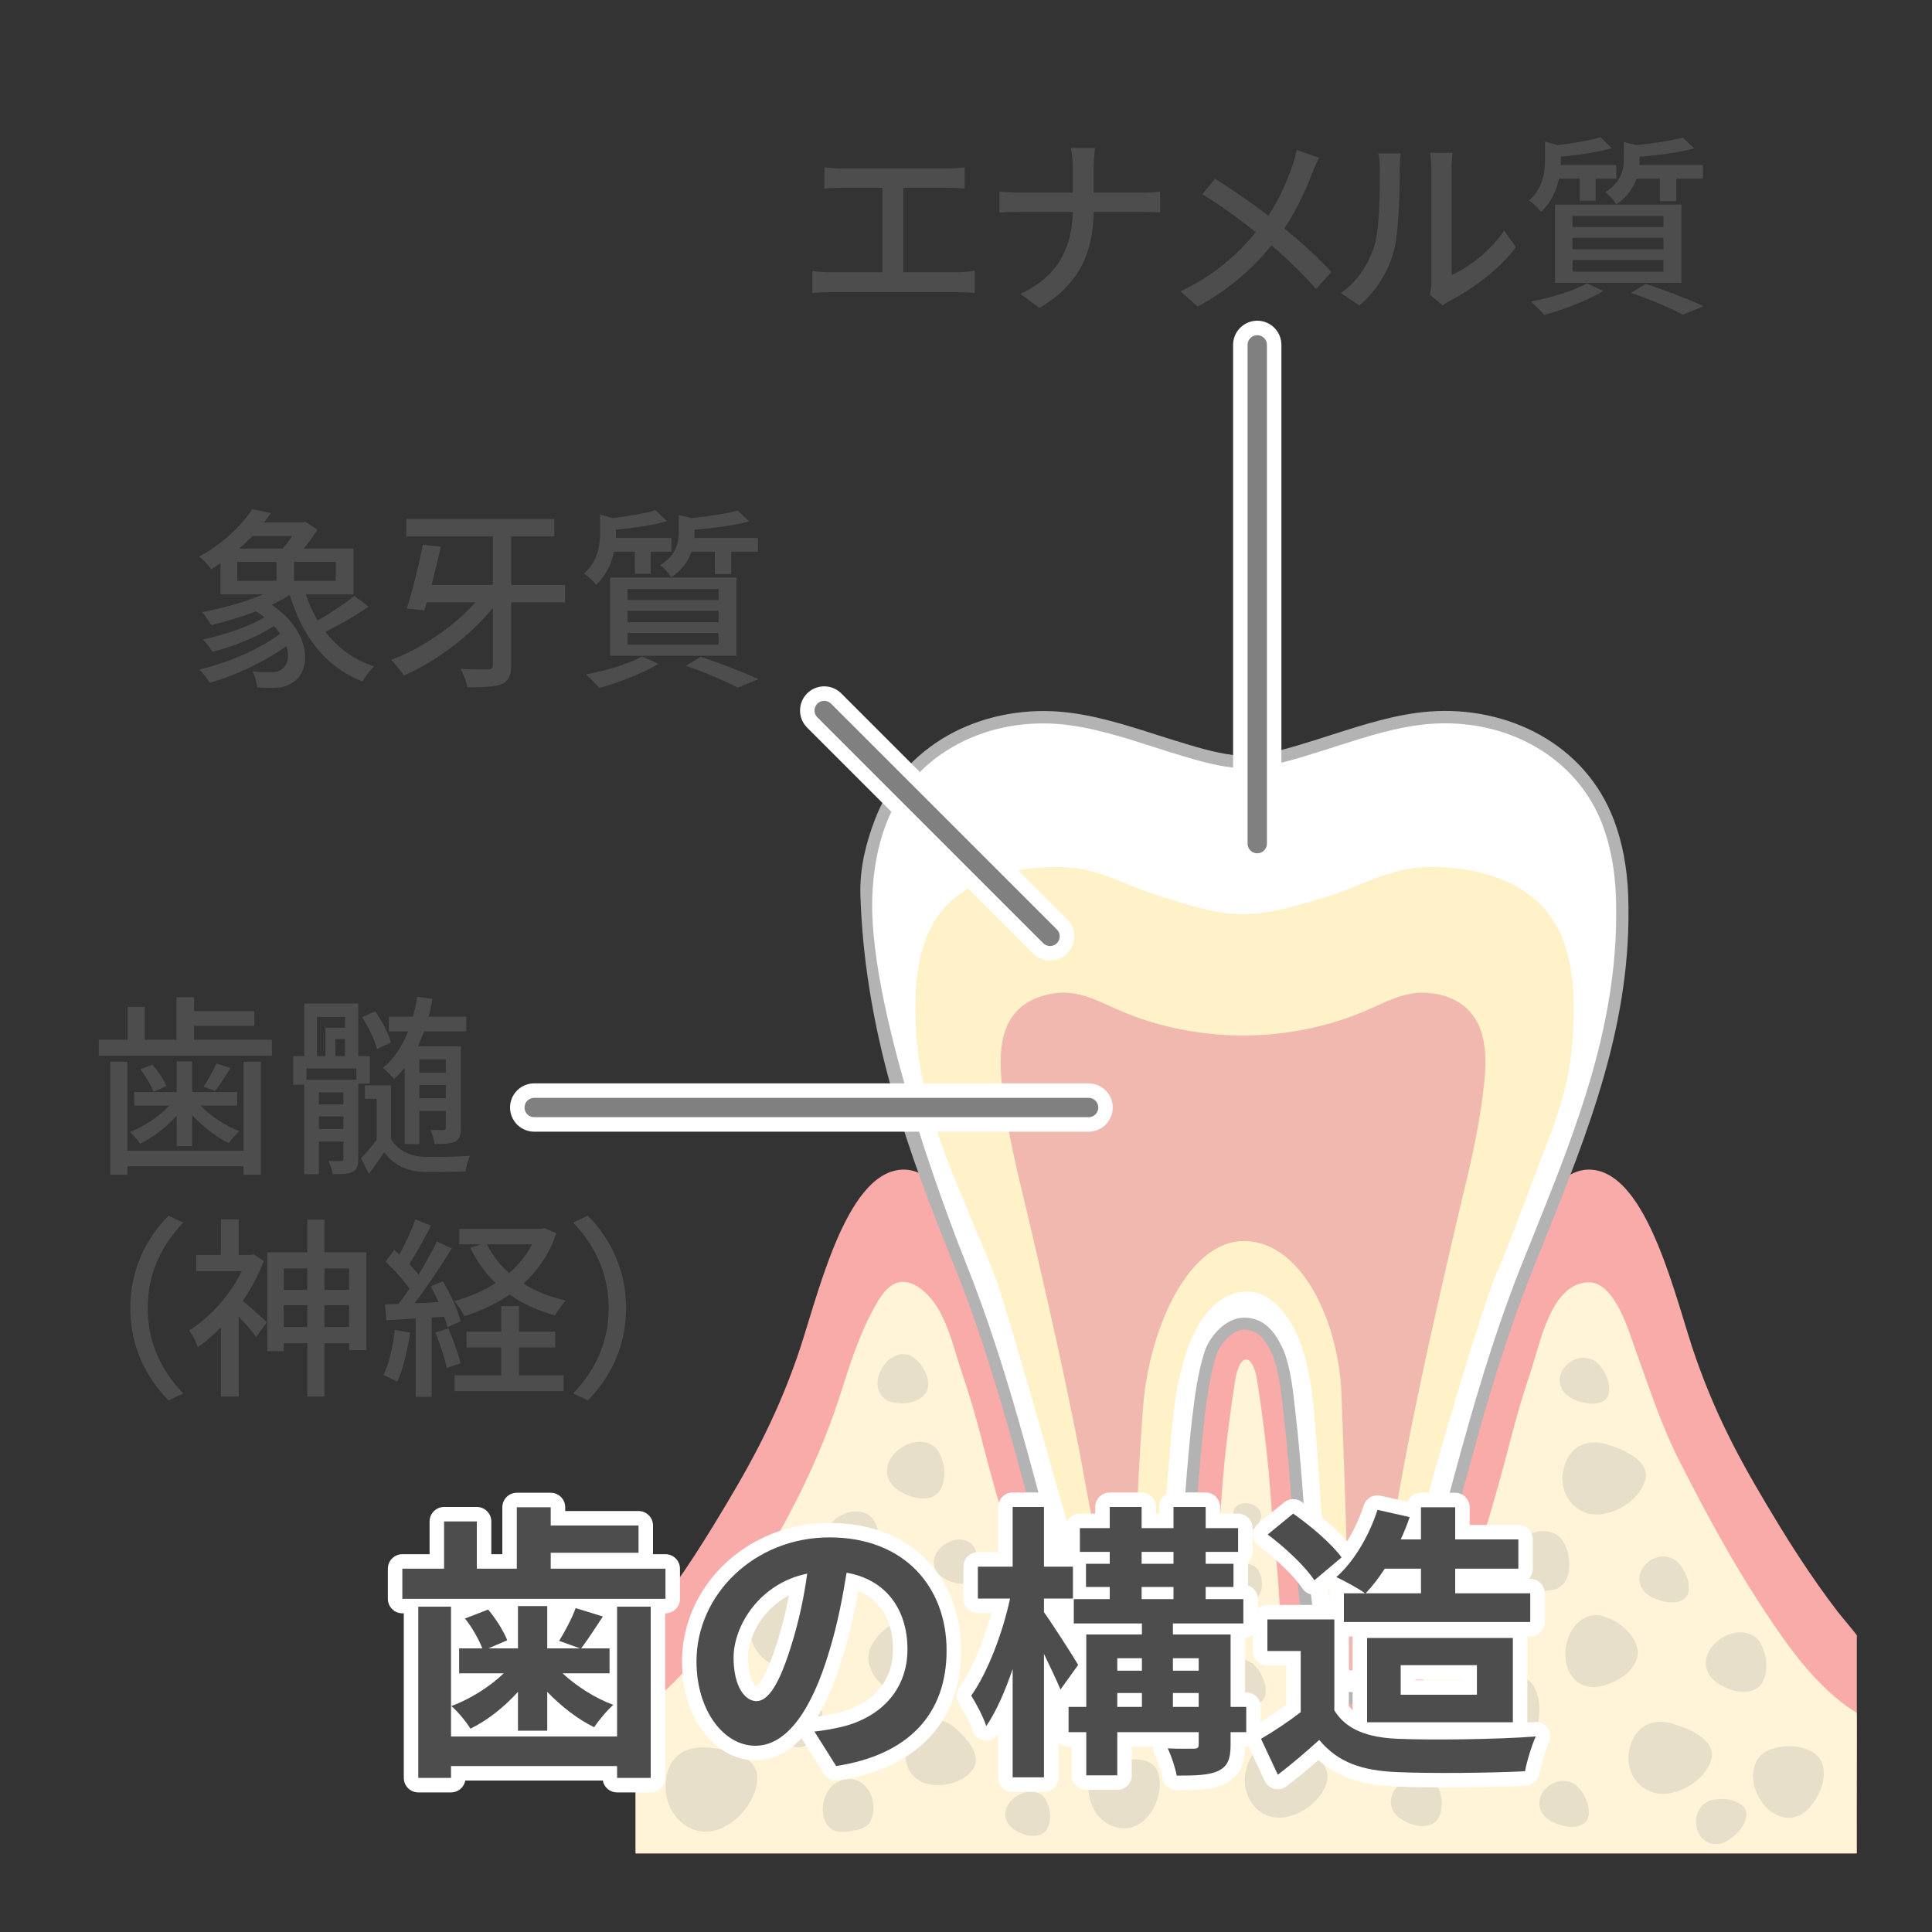 <?xml version="1.0" encoding="UTF-8"?>
<svg id="_レイヤー_1" data-name="レイヤー_1" xmlns="http://www.w3.org/2000/svg" width="200" height="200" viewBox="0 0 200 200">
  <rect x="0" y="0" width="200" height="200" fill="#333333" stroke="none"/>
  <defs>
    <style>
      .cls-1 {
        fill: #fff1c8;
      }

      .cls-2 {
        fill: #f1b8af;
      }

      .cls-3 {
        fill: #4d4d4d;
      }

      .cls-4 {
        fill: #fff;
      }

      .cls-5 {
        fill: #e7dfc9;
      }

      .cls-6 {
        stroke-width: 5px;
      }

      .cls-6, .cls-7 {
        stroke: #fff;
      }

      .cls-6, .cls-7, .cls-8 {
        fill: none;
        stroke-linecap: round;
        stroke-linejoin: round;
      }

      .cls-9 {
        fill: #fff4d8;
      }

      .cls-7 {
        stroke-width: 3px;
      }

      .cls-10 {
        fill: #f8aba9;
      }

      .cls-11 {
        fill: #b3b3b3;
      }

      .cls-8 {
        stroke: gray;
        stroke-width: 2px;
      }
    </style>
  </defs>
  <g>
    <path class="cls-3" d="M28.15,107.63v1.66H10.23v-1.66h2.98v-3.4h1.78v3.4h3.28v-4.4h1.82v1.44h6.24v1.52h-6.24v1.44h8.06ZM25.21,109.91h1.8v11.7h-1.8v-.88h-12.02v.88h-1.78v-11.7h1.78v9.22h12.02v-9.22ZM18.29,115.49c-1.06,1.2-2.48,2.3-3.78,2.9-.26-.36-.74-.94-1.06-1.2,1.44-.56,3-1.6,4.08-2.74h-3.64v-1.4h4.4v-3.18h1.6v3.18h4.66v1.4h-3.8c1.06,1.1,2.62,2.12,4.02,2.64-.34.3-.82.86-1.08,1.24-1.3-.62-2.72-1.72-3.8-2.9v3.22h-1.6v-3.16ZM15.77,110.21c.6.66,1.2,1.58,1.46,2.22l-1.34.6c-.22-.64-.82-1.62-1.36-2.34l1.24-.48ZM23.85,110.55c-.52.9-1.12,1.78-1.58,2.38l-1.2-.44c.46-.66,1.02-1.7,1.32-2.4l1.46.46Z"/>
    <path class="cls-3" d="M37.09,112.17v7.78c0,.7-.12,1.12-.58,1.36-.46.22-1.1.24-2.06.24-.06-.4-.26-1-.46-1.36.6.02,1.14.02,1.3,0,.2,0,.26-.06.26-.26v-1.76h-2.54v3.38h-1.52v-9.26h-1.14v-2.96h1.14v-5.44h5.6v5.44h1.2v2.84h-1.2ZM36.89,110.61h-5.16v1.16h5.16v-1.16ZM32.81,109.33h.88v-2.94h2.02v-1.12h-2.9v4.06ZM35.55,114.33v-1.24h-2.54v1.24h2.54ZM35.55,116.87v-1.3h-2.54v1.3h2.54ZM35.71,109.33v-1.78h-1v1.78h1ZM40.47,117.87c.62,1.14,1.84,1.8,3.32,1.88,1.18.04,3.5,0,4.86-.1-.2.4-.4,1.14-.46,1.62-1.24.04-3.3.08-4.5.04-1.72-.1-3.02-.8-3.92-2.04-.48.72-.96,1.42-1.58,2.24l-.82-1.62c.48-.5,1.1-1.2,1.62-1.88v-4.26h-1.22v-1.4h2.7v5.52ZM39.03,108.59c-.22-.9-.88-2.26-1.54-3.28l1.34-.62c.72,1,1.42,2.32,1.64,3.22l-1.44.68ZM41.89,110.53c-.34.42-.7.82-1.1,1.18-.22-.28-.82-.9-1.16-1.16,1.16-.94,2-2.24,2.62-3.78h-2v-1.52h2.5c.18-.66.32-1.34.44-2.06l1.58.22c-.12.64-.24,1.24-.4,1.84h3.9v1.52h-4.36c-.2.54-.42,1.06-.64,1.54h4.44v8.44c0,.74-.12,1.16-.58,1.42-.48.24-1.16.26-2.14.26-.04-.42-.24-1.04-.44-1.46.62.02,1.16.02,1.34.02.2-.02.26-.08.26-.26v-1.72h-2.74v3.42h-1.52v-7.9ZM43.41,109.67v1.38h2.74v-1.38h-2.74ZM46.15,113.69v-1.36h-2.74v1.36h2.74Z"/>
    <path class="cls-3" d="M17.45,125.85l1.52.72c-2.18,2.28-3.68,5.16-3.68,8.84s1.5,6.56,3.68,8.84l-1.52.72c-2.28-2.3-3.96-5.5-3.96-9.56s1.68-7.26,3.96-9.56Z"/>
    <path class="cls-3" d="M27.31,130.53c-.54,1.44-1.3,2.86-2.18,4.14.7.56,2.12,1.84,2.5,2.2l-1.1,1.52c-.4-.52-1.16-1.4-1.82-2.1v8.28h-1.84v-7.16c-.78.8-1.58,1.48-2.38,2.04-.16-.48-.64-1.38-.9-1.72,2.1-1.32,4.22-3.64,5.44-6.14h-4.72v-1.68h2.56v-3.68h1.84v3.68h1.24l.32-.06,1.04.68ZM37.93,129.63v10.14h-1.78v-.72h-2.56v5.52h-1.78v-5.52h-2.44v.82h-1.7v-10.24h4.14v-3.38h1.78v3.38h4.34ZM29.37,131.31v2.22h2.44v-2.22h-2.44ZM31.81,137.37v-2.26h-2.44v2.26h2.44ZM33.59,131.31v2.22h2.56v-2.22h-2.56ZM36.15,137.37v-2.26h-2.56v2.26h2.56Z"/>
    <path class="cls-3" d="M42.45,137.95c-.26,1.88-.72,3.82-1.34,5.1-.3-.22-1.04-.56-1.42-.7.6-1.2.98-2.96,1.18-4.68l1.58.28ZM44.69,136.39v8.22h-1.66v-8.12c-1.1.06-2.12.12-3.02.18l-.16-1.64,1.4-.04c.36-.48.76-1.02,1.14-1.58-.62-.9-1.6-1.98-2.48-2.8l.9-1.22c.18.14.36.3.54.46.62-1.1,1.28-2.54,1.64-3.62l1.64.64c-.7,1.34-1.54,2.88-2.26,3.98.36.38.7.76.96,1.1.72-1.18,1.4-2.4,1.9-3.42l1.54.7c-1.12,1.82-2.56,4-3.86,5.68.8-.02,1.64-.06,2.5-.12-.26-.56-.54-1.12-.82-1.62l1.26-.52c.8,1.3,1.58,3.02,1.82,4.14l-1.36.6c-.06-.32-.18-.68-.32-1.08l-1.3.08ZM46.41,137.51c.5,1.14,1.04,2.64,1.26,3.62l-1.42.48c-.2-.98-.68-2.5-1.18-3.66l1.34-.44ZM57.59,127.67c-.74,2.16-1.92,3.86-3.4,5.22,1.26.78,2.74,1.38,4.4,1.74-.38.38-.9,1.08-1.12,1.54-1.78-.48-3.36-1.2-4.72-2.16-1.4.96-2.98,1.7-4.68,2.24-.22-.48-.68-1.18-1.04-1.56,1.52-.42,3-1.04,4.28-1.86-1.08-1.04-1.96-2.26-2.62-3.66l1.1-.36h-2.24v-1.6h8.46l.36-.08,1.22.54ZM53.73,142.37h4.62v1.64h-11.3v-1.64h4.84v-2.88h-3.6v-1.64h3.6v-2.64h1.84v2.64h3.74v1.64h-3.74v2.88ZM50.41,128.81c.56,1.12,1.32,2.12,2.3,2.98.96-.86,1.78-1.84,2.38-2.98h-4.68Z"/>
    <path class="cls-3" d="M60.85,144.97l-1.52-.72c2.18-2.28,3.68-5.16,3.68-8.84s-1.5-6.56-3.68-8.84l1.52-.72c2.28,2.3,3.96,5.5,3.96,9.56s-1.68,7.26-3.96,9.56Z"/>
  </g>
  <g>
    <path class="cls-10" d="M192.22,169.31c.06-.03-1.65-2.03-2-2.49-.71-.93-1.41-1.88-2.08-2.84-1.38-1.96-2.68-3.97-3.93-6.02-3.69-6.05-6.33-10.76-8.68-17.44-2.03-5.76-4.87-19.12-10.85-19.44-2.45-.13-4.26,2.31-5.3,3.11-.16.12-60.56.12-60.72,0-1.04-.8-2.84-3.24-5.3-3.11-5.98.32-8.82,13.67-10.85,19.44-2.35,6.68-4.99,11.4-8.68,17.44-1.25,2.04-2.55,4.06-3.93,6.02-.67.96-1.37,1.91-2.08,2.84-.35.46-2.06,2.46-2,2.49,0,0,0,13.82,0,22.55h126.4c0-8.73,0-22.55,0-22.55Z"/>
    <path class="cls-4" d="M167.83,92.89c-.09-2.61-.52-5.22-1.45-7.67-2.87-7.56-10.63-11.41-18.49-10.79-3.99.31-8.05,1.81-11.86,2.99-1.99.62-3.99,1.24-6.06,1.5-.42.05-.84.08-1.25.09-.42,0-.83-.04-1.25-.09-2.07-.27-4.07-.89-6.06-1.5-3.81-1.18-7.87-2.68-11.86-2.99-7.87-.62-15.62,3.24-18.49,10.79-.93,2.45-1.36,5.06-1.45,7.67-.49,13.76,4.76,25.75,9.74,38.2,3.39,8.47,5.83,17.4,8.16,26.21.91,3.46,1.62,7.09,3.08,10.4,1.19,2.69,3.76,8.05,7.13,8.11,2.11.04,3.53-2.76,3.94-4.81.3-1.49.76-5.62.9-7.09.35-3.67.76-11.34,1.41-16.97.24-2.08.59-4.68,1.24-6.68.45-1.39,1.92-3.11,3.47-3.11,1.85,0,2.75,1.32,3.44,2.76.11.24.21.48.3.74.65,2,.82,4.21,1.06,6.29.66,5.64,1.06,13.31,1.41,16.97.14,1.47.6,5.6.9,7.09.41,2.05,1.95,4.94,4.06,4.9,3.37-.06,5.83-5.51,7.02-8.2,1.46-3.32,2.17-6.94,3.08-10.4,2.32-8.81,4.77-17.74,8.16-26.21,4.98-12.44,10.22-24.43,9.74-38.2Z"/>
    <path class="cls-4" d="M98.32,128.35c2.69,6.93,7.78,21.22,9.02,27.88.68,3.64,1.4,7.27,2.99,10.64,1.2,2.54,2.61,6.84,5.11,8.28,3.98,2.3,6.45-.54,6.72-6.27.22-4.6,1.1-10.4,1.34-14.97.22-4.09.54-6.35,1.17-10.4.04-.27.57-2.33.63-2.6,0,0,1.66-3.84,3.54-3.57v-.34s.03,0,.03,0v.34c1.88-.27,3.54,3.57,3.54,3.57.06.27.59,2.32.63,2.6.62,4.05.94,6.31,1.17,10.4.25,4.57,1.13,10.37,1.34,14.97.27,5.74,2.74,8.57,6.72,6.27,2.5-1.44,3.91-5.73,5.11-8.28,1.59-3.37,2.31-7,2.99-10.64,1.25-6.66,6.09-20.41,8.78-27.34l-60.83-.54Z"/>
    <path class="cls-1" d="M161.28,96.18c-2.38-4.88-8.3-6.53-13.52-6.43-3.99.08-6.89,2.03-10.59,3.13-2.67.79-5.49,1.72-8.35,1.76-2.91.04-5.67-.94-8.42-1.76-3.7-1.1-6.6-3.06-10.59-3.13-5.22-.1-11.15,1.54-13.52,6.43-1.53,3.14-1.63,6.76-1.48,10.18.39,8.96,4.93,17.37,8.13,25.62,1.66,4.27,9.07,31.51,9.85,33.54,1.05,2.75,2.4,7.56,4.75,7.38,1.58-.12,1.74-3,2.15-5.05.3-1.49.49-6.78.63-8.25.44-4.59.65-8.78,1.17-13.36.38-3.38,1.45-8.72,4.2-11.13,2.01-1.76,4.86-2.33,7.31.9,2.27,2.99,2.79,7.34,3.1,10.94.35,4.05.53,7.87.9,11.92.03.35.66,7.77.96,9.26.41,2.05.6,4.66,1.64,4.76,2.35.21,4.08-3.74,5.04-6.52.96-2.78,2.21-7.52,2.94-10.54,1.06-4.4,5.82-20.43,7.28-23.86,1.38-3.24,2.61-6.55,3.84-9.84,1.6-4.26,3.5-8.52,3.96-13.1.42-4.19.55-8.98-1.34-12.86Z"/>
    <path class="cls-2" d="M148.59,102.89c-2.93-.57-5.05.86-7.64,1.92-2.81,1.15-5.77,1.88-8.78,2.2-2.28.25-4.68.25-7,0-3.01-.32-5.98-1.05-8.78-2.2-2.58-1.06-4.7-2.49-7.64-1.92-5.09,1-5.45,5.33-5.05,9.19.39,3.75,1.19,7.47,2.07,11.13,0,.02.01.05.02.07,0,0,4.55,18.78,6.63,30.65.16,1.09,3.44,17.47,3.98,18.67.17.37,1.7.47,1.69.13-.06-1.55-.42-14.06-.31-18.02.04-1.57.47-8.74.68-10.4.97-7.87,4.95-15.93,10.4-15.84,5.93.1,9.72,8.36,10.01,15.84.07,1.67.47,12.97.49,14.38.02,2.23.12,13.94.29,14.2.02.03.68.11,1.38-.42.34-.26,3.74-17.47,3.9-18.56,2.08-11.86,6.63-30.65,6.63-30.65,0-.02.01-.05.02-.07.88-3.66,1.68-7.38,2.07-11.13.4-3.86.04-8.2-5.05-9.19Z"/>
    <path class="cls-11" d="M139.88,176.41c-2.59,0-4.21-3.3-4.63-5.4-.3-1.51-.77-5.67-.91-7.15-.13-1.38-.27-3.29-.43-5.51-.27-3.72-.57-7.95-.98-11.46-.04-.3-.07-.61-.1-.92-.2-1.77-.4-3.6-.93-5.25-.07-.22-.16-.44-.26-.66-.69-1.44-1.45-2.41-2.87-2.41-1.15,0-2.46,1.41-2.87,2.67-.62,1.92-.96,4.39-1.22,6.56-.41,3.51-.71,7.73-.98,11.46-.16,2.21-.3,4.12-.43,5.51-.14,1.48-.61,5.64-.91,7.15-.43,2.15-1.98,5.31-4.51,5.31-.02,0-.04,0-.05,0-3.98-.07-6.78-6.41-7.7-8.49-1.15-2.61-1.84-5.4-2.51-8.1-.2-.79-.4-1.6-.61-2.39-2.38-9-4.79-17.78-8.13-26.14-.32-.8-.65-1.61-.97-2.41-4.77-11.85-8.39-23.33-8.81-36.04-.1-2.89.6-5.53,1.49-7.87,1.42-3.75,4.07-6.79,7.65-8.79,3.35-1.87,7.43-2.73,11.47-2.41,3.4.27,6.79,1.35,10.07,2.4.64.2,1.3.42,1.93.61h.02c1.93.6,3.93,1.22,5.94,1.48.38.05.77.08,1.17.09.4,0,.79-.04,1.17-.09,2.01-.26,4.01-.88,5.94-1.48h.02c.64-.2,1.3-.41,1.93-.62,3.28-1.05,6.67-2.14,10.07-2.4,4.05-.32,8.12.54,11.47,2.41,3.58,2,6.23,5.04,7.65,8.79.89,2.34,1.39,4.98,1.49,7.87.46,13.01-4.05,24.2-8.81,36.04-.32.8-.65,1.6-.97,2.41-3.35,8.36-5.76,17.13-8.13,26.14-.21.79-.41,1.6-.61,2.39-.67,2.7-1.36,5.5-2.51,8.1-1.22,2.76-3.75,8.51-7.58,8.58-.02,0-.04,0-.05,0ZM128.75,136.4c2.21,0,3.26,1.58,4,3.12.13.27.24.54.33.81.57,1.77.78,3.67.98,5.5.03.31.07.61.1.91.41,3.54.73,7.96.99,11.51.16,2.2.3,4.11.43,5.48.14,1.46.6,5.56.89,7.03.37,1.85,1.76,4.4,3.41,4.4,0,0,.02,0,.03,0,3.02-.05,5.43-5.5,6.45-7.83,1.11-2.51,1.78-5.25,2.44-7.9.2-.79.4-1.61.61-2.41,2.39-9.04,4.81-17.86,8.18-26.28.32-.81.65-1.61.97-2.41,4.72-11.72,9.17-22.79,8.72-35.53-.1-2.75-.57-5.26-1.41-7.47-2.6-6.85-9.78-11.02-17.86-10.39-3.25.25-6.57,1.32-9.78,2.35-.64.2-1.3.42-1.94.62h-.02c-1.98.62-4.03,1.25-6.15,1.53-.43.05-.87.09-1.32.1h-.01s-.01,0-.01,0c-.45,0-.89-.04-1.32-.1-2.12-.27-4.17-.91-6.15-1.52h-.02c-.64-.2-1.3-.42-1.94-.62-3.21-1.03-6.53-2.09-9.78-2.35-8.08-.63-15.26,3.54-17.86,10.39-.84,2.21-1.31,4.72-1.41,7.47-.45,12.74,9.37,37.14,9.69,37.94,3.37,8.42,5.79,17.24,8.18,26.28.21.8.41,1.62.61,2.41.66,2.65,1.33,5.39,2.44,7.9,2.25,5.1,4.46,7.7,6.57,7.74,0,0,.02,0,.03,0,1.67,0,2.93-2.51,3.29-4.31.29-1.47.75-5.57.89-7.03.13-1.37.27-3.27.43-5.48.27-3.74.57-7.97.99-11.51.26-2.23.61-4.78,1.27-6.8.55-1.7,2.26-3.54,4.06-3.54Z"/>
    <path class="cls-9" d="M192.22,177.32c-4.41-2.7-7.69-7.66-10.43-11.91-2.94-4.56-5.48-9.35-7.94-14.18-1.91-3.75-3.13-7.61-4.56-11.55-.69-1.91-2.15-7.03-4.89-6.94-3.89.14-4.97,6.37-6.02,9.48-.74,2.18-1.38,4.39-1.96,6.62-1.61,6.27-4.03,14.61-6.45,20.44-1.34,3.24-4.17,7.71-7.62,9.05-3.64,1.42-6.87-1.36-8.26-4.49-1.73-3.88-1.53-8.19-1.96-12.33-.23-2.24-.44-4.5-.6-6.75-.24-3.47-.73-7.6-1.37-11.73-.07-.44-.32-1.92-.94-2.24-.16-.08-.3-.07-.44,0-.62.31-.87,1.8-.94,2.24-.64,4.13-1.14,8.27-1.37,11.73-.16,2.25-.37,4.5-.6,6.75-.43,4.14-.23,8.45-1.96,12.33-1.39,3.13-4.62,5.91-8.26,4.49-3.45-1.34-6.27-5.82-7.62-9.05-2.42-5.83-4.84-14.16-6.45-20.44-.57-2.23-1.22-4.44-1.96-6.62-.75-2.21-1.26-4.52-2.4-6.57-.7-1.26-2.08-2.84-3.63-2.95-1.56-.11-2.54,1.65-3.18,2.83-1.56,2.85-2.51,5.98-3.5,9.06-2.58,8.01-6.83,15.71-11.61,22.62-2.59,3.75-5.59,7.73-9.53,10.14-.04.03.04,8.17.02,14.51h126.4c-.02-6.34.05-14.51,0-14.54Z"/>
    <path class="cls-5" d="M169.51,170.71c.27,1.59-1.35,3.25-3.69,3.82-2.33.57-3.97-1.14-3.76-3.74.28-2.64,2.21-3.96,3.75-3.51,1.56.35,3.38,1.77,3.69,3.44Z"/>
    <path class="cls-5" d="M188.09,181.72c1.17,1.11.87,3.41-.66,5.27-1.52,1.86-3.86,1.47-5.25-.74-1.36-2.28-.61-4.5.89-5.06,1.46-.66,3.77-.61,5.02.53Z"/>
    <path class="cls-5" d="M130.3,165.18c-.5.65-1.68.6-2.72-.09-1.03-.69-.97-1.9.07-2.71,1.08-.8,2.25-.52,2.63.22.42.71.53,1.89.02,2.59Z"/>
    <path class="cls-5" d="M129.07,158.61c-.63.07-1.24-.62-1.4-1.57-.16-.95.55-1.56,1.56-1.41,1.03.18,1.5.98,1.28,1.59-.18.62-.78,1.31-1.44,1.39Z"/>
    <path class="cls-5" d="M182.28,174.39c-.82,1.07-2.77.99-4.47-.15-1.7-1.14-1.6-3.13.12-4.47,1.78-1.32,3.71-.86,4.33.36.69,1.18.87,3.12.03,4.26Z"/>
    <path class="cls-5" d="M161.88,163.91c-.82,1.07-2.77.99-4.47-.15-1.7-1.14-1.6-3.13.12-4.47,1.78-1.32,3.71-.86,4.33.36.69,1.18.87,3.12.03,4.26Z"/>
    <path class="cls-5" d="M130.88,175.76c-.42.9-1.96,1.04-3.53.33-1.57-.71-1.91-2.25-.85-3.45,1.12-1.19,2.72-1.03,3.46-.15.79.84,1.33,2.31.92,3.27Z"/>
    <path class="cls-5" d="M174.69,165.1c-.42.9-1.96,1.04-3.53.33-1.57-.71-1.91-2.25-.85-3.45,1.12-1.19,2.72-1.03,3.46-.15.79.84,1.33,2.31.92,3.27Z"/>
    <path class="cls-5" d="M166.45,144.53c-.42.9-1.96,1.04-3.53.33-1.57-.71-1.91-2.25-.85-3.45,1.12-1.19,2.72-1.03,3.46-.15.79.84,1.33,2.31.92,3.27Z"/>
    <path class="cls-5" d="M164.34,188.33c-.42.9-1.96,1.04-3.53.33-1.57-.71-1.91-2.25-.85-3.45,1.12-1.19,2.72-1.03,3.46-.15.79.84,1.33,2.31.92,3.27Z"/>
    <path class="cls-5" d="M180.58,187.16c.57.81-.08,2.22-1.48,3.22-1.4,1-2.9.53-3.41-.99-.47-1.56.47-2.87,1.6-3.07,1.12-.26,2.67,0,3.29.84Z"/>
    <path class="cls-5" d="M148.78,188.4c-.69.9-2.34.84-3.78-.12-1.43-.96-1.35-2.64.1-3.77,1.5-1.12,3.13-.73,3.65.3.58.99.73,2.63.03,3.59Z"/>
    <path class="cls-5" d="M137.42,183.71c.17,1.49-1.66,3.9-4.33,4.39-2.71.5-4.62-2.01-4.16-4.57.45-2.58,2.25-3.59,4.3-3.02,2.08.62,4.04,1.69,4.19,3.2Z"/>
    <path class="cls-5" d="M90.2,185.87c.29.8.26,1.56.12,2.12-.15.57-.41.94-.85,1.17-.43.23-.98.33-1.54.42-.56.07-1.15.13-1.68-.13-.52-.25-.94-.85-1.05-1.7-.11-.83.09-1.91.78-2.69.67-.79,1.66-1.04,2.46-.83.82.2,1.46.86,1.75,1.65Z"/>
    <path class="cls-5" d="M85.04,178.73c-.27.8-.76,1.38-1.22,1.74-.47.35-.9.48-1.39.39-.48-.09-.97-.35-1.47-.63-.49-.29-.98-.61-1.24-1.14-.25-.52-.21-1.25.23-1.98.43-.72,1.26-1.44,2.28-1.62,1.02-.2,1.95.21,2.45.88.52.67.61,1.58.35,2.38Z"/>
    <path class="cls-5" d="M95.11,167.36c1.79.2,3.06,2.46,2.94,5.13-.11,2.67-2.45,3.89-5.17,2.86-2.74-1.12-3.56-3.6-2.6-5.11.86-1.56,2.95-3.07,4.83-2.89Z"/>
    <path class="cls-5" d="M84.42,166.58c.96,1.28.28,3.48-1.53,5.04-1.8,1.56-4.02.79-5.01-1.6-.95-2.46.15-4.5,1.72-4.81,1.54-.4,3.79.03,4.82,1.36Z"/>
    <path class="cls-5" d="M96.06,143.66c-.22,1.11-1.69,1.79-3.36,1.58-1.67-.21-2.31-1.73-1.53-3.38.84-1.66,2.43-2.05,3.33-1.37.93.62,1.77,2,1.56,3.17Z"/>
    <path class="cls-5" d="M100.89,163.39c-.61.79-2.06.74-3.32-.11-1.26-.84-1.19-2.33.09-3.32,1.32-.98,2.76-.64,3.21.27.51.87.65,2.32.02,3.17Z"/>
    <path class="cls-5" d="M97.23,154.4c-.78,1.02-2.63.94-4.25-.14-1.61-1.08-1.52-2.97.11-4.25,1.69-1.26,3.53-.82,4.11.34.65,1.12.83,2.96.03,4.05Z"/>
    <path class="cls-5" d="M108.29,189.49c-.61.79-2.06.74-3.32-.11-1.26-.84-1.19-2.33.09-3.32,1.32-.98,2.76-.64,3.21.27.51.87.65,2.32.02,3.17Z"/>
    <path class="cls-5" d="M90.56,161.43c-.75.98-2.54.91-4.11-.14-1.56-1.04-1.47-2.87.11-4.1,1.64-1.21,3.41-.79,3.97.33.63,1.08.8,2.86.03,3.91Z"/>
    <path class="cls-5" d="M107.23,176.33c-.61.79-2.06.74-3.32-.11-1.26-.84-1.19-2.33.09-3.32,1.32-.98,2.76-.64,3.21.27.51.87.65,2.32.02,3.17Z"/>
    <path class="cls-5" d="M177.21,181.44c.17,1.42-1.67,3.73-4.37,4.2-2.73.48-4.66-1.92-4.2-4.37.46-2.47,2.27-3.43,4.34-2.88,2.1.59,4.07,1.61,4.23,3.06Z"/>
    <path class="cls-5" d="M170.37,152.52c.17,1.42-1.67,3.73-4.37,4.2-2.73.48-4.66-1.92-4.2-4.37.46-2.47,2.27-3.43,4.34-2.88,2.1.59,4.07,1.61,4.23,3.06Z"/>
    <path class="cls-5" d="M78.26,183.26c.58,1.59-.76,4.72-3.55,5.98-2.83,1.28-5.6-.96-5.79-3.88-.2-2.95,1.49-4.54,3.89-4.47,2.45.11,4.87.75,5.45,2.37Z"/>
    <path class="cls-5" d="M100.95,182.69c-.37,1.23-2.62,2.51-4.89,1.99-2.29-.52-2.95-3.14-1.73-5,1.23-1.88,2.98-2.06,4.4-.92,1.43,1.19,2.6,2.69,2.21,3.93Z"/>
    <path class="cls-5" d="M119.54,182.88c.88,1.03.73,3.76-1.02,5.48-1.77,1.74-4.47.83-5.42-1.32-.97-2.16-.13-3.82,1.69-4.43,1.87-.59,3.87-.78,4.75.27Z"/>
    <path class="cls-5" d="M158.23,173.94c1.28.97,1.73,4.25.02,6.81-1.73,2.59-5.18,2.29-6.81.02-1.65-2.29-1.03-4.51,1.03-5.76,2.11-1.25,4.47-2.06,5.76-1.06Z"/>
    <path class="cls-10" d="M68.2,176.64s-.03.04-.05.06c.02-.03.04-.04.05-.06Z"/>
  </g>
  <g>
    <g>
      <path class="cls-7" d="M68.89,162.39v3.12h-27.24v-3.12h4.32v-4.89h3.39v4.89h4.14v-6.36h3.51v1.89h9.09v2.82h-9.09v1.65h11.88ZM63.88,166.32h3.48v17.73h-3.48v-1.23h-17.19v1.23h-3.39v-17.73h3.39v13.44h17.19v-13.44ZM53.62,175.14c-1.44,1.59-3.18,2.97-4.92,3.81-.45-.72-1.32-1.8-1.98-2.34,1.95-.72,3.96-1.98,5.43-3.39h-4.62v-2.58h2.4c-.36-.93-1.08-2.22-1.8-3.09l2.4-.93c.81.96,1.62,2.25,1.98,3.18l-1.95.84h3.06v-4.38h3.03v4.38h3.39l-2.16-.78c.6-.96,1.35-2.37,1.71-3.39l2.82.87c-.81,1.23-1.59,2.43-2.25,3.3h2.94v2.58h-4.86c1.44,1.35,3.39,2.58,5.25,3.27-.63.54-1.53,1.62-1.98,2.31-1.68-.81-3.42-2.16-4.86-3.66v4.02h-3.03v-4.02Z"/>
      <path class="cls-7" d="M86.56,182.82l-2.25-3.57c1.14-.12,1.98-.3,2.79-.48,3.84-.9,6.84-3.66,6.84-8.04,0-4.14-2.25-7.23-6.3-7.92-.42,2.55-.93,5.31-1.8,8.13-1.8,6.06-4.38,9.78-7.65,9.78s-6.09-3.66-6.09-8.73c0-6.93,6-12.84,13.77-12.84s12.12,5.16,12.12,11.7-3.87,10.8-11.43,11.97ZM78.31,176.1c1.26,0,2.43-1.89,3.66-5.94.69-2.22,1.26-4.77,1.59-7.26-4.95,1.02-7.62,5.4-7.62,8.7,0,3.03,1.2,4.5,2.37,4.5Z"/>
      <path class="cls-7" d="M109.78,174.9c-.39-.93-1.05-2.34-1.71-3.69v12.78h-3.24v-11.22c-.78,2.31-1.71,4.41-2.73,5.91-.33-.99-1.05-2.34-1.56-3.15,1.68-2.34,3.27-6.51,4.02-10.05h-3.33v-3.3h3.6v-6.18h3.24v6.18h3v3.3h-3v1.41c.84,1.17,3.06,4.62,3.54,5.46l-1.83,2.55ZM129.01,179.31h-1.62v1.29c0,1.5-.3,2.25-1.29,2.73-.99.45-2.4.48-4.29.48-.15-.84-.54-2.01-.93-2.82,1.11.06,2.34.03,2.7.03.39,0,.51-.09.51-.45v-1.26h-8.43v4.47h-3.21v-4.47h-1.83v-2.61h1.83v-7.5h5.76v-1.14h-7.05v-2.52h3.72v-1.26h-2.46v-2.4h2.46v-1.23h-3.09v-2.46h3.09v-2.19h3.3v2.19h3.3v-2.19h3.33v2.19h3.36v2.46h-3.36v1.23h2.88v2.4h-2.88v1.26h3.9v2.52h-7.29v1.14h5.97v7.5h1.62v2.61ZM115.66,171.66v1.29h2.55v-1.29h-2.55ZM115.66,176.7h2.55v-1.44h-2.55v1.44ZM118.18,161.88h3.3v-1.23h-3.3v1.23ZM118.18,165.54h3.3v-1.26h-3.3v1.26ZM121.42,171.66v1.29h2.67v-1.29h-2.67ZM124.09,176.7v-1.44h-2.67v1.44h2.67Z"/>
      <path class="cls-7" d="M138.13,177.06c1.23,2.01,3.48,2.82,6.6,2.94,3.51.15,10.26.06,14.25-.24-.39.84-.93,2.58-1.11,3.6-3.6.18-9.63.24-13.2.09-3.69-.15-6.15-.99-8.1-3.33-1.32,1.17-2.64,2.34-4.29,3.6l-1.74-3.72c1.29-.75,2.79-1.74,4.11-2.76v-6.33h-3.45v-3.27h6.93v9.42ZM136.06,163.59c-.93-1.44-3.06-3.42-4.83-4.74l2.64-2.16c1.8,1.26,3.99,3.12,5.01,4.53l-2.82,2.37ZM141.31,164.94c-.72-.54-2.16-1.29-2.97-1.68,1.86-1.65,3.39-4.29,4.26-6.96l3.33.75c-.27.78-.57,1.56-.93,2.31h2.1v-3.33h3.54v3.33h6.54v3.03h-6.54v2.55h7.77v2.97h-19.29v-2.97h2.19ZM143.35,162.39c-.63.96-1.29,1.83-1.98,2.55h5.73v-2.55h-3.75ZM141.52,178.29v-8.73h15.09v8.73h-15.09ZM145,175.44h7.89v-3.06h-7.89v3.06Z"/>
    </g>
    <g>
      <path class="cls-3" d="M68.89,162.39v3.12h-27.24v-3.12h4.32v-4.89h3.39v4.89h4.14v-6.36h3.51v1.89h9.09v2.82h-9.09v1.65h11.88ZM63.88,166.32h3.48v17.73h-3.48v-1.23h-17.19v1.23h-3.39v-17.73h3.39v13.44h17.19v-13.44ZM53.62,175.14c-1.44,1.59-3.18,2.97-4.92,3.81-.45-.72-1.32-1.8-1.98-2.34,1.95-.72,3.96-1.98,5.43-3.39h-4.62v-2.58h2.4c-.36-.93-1.08-2.22-1.8-3.09l2.4-.93c.81.96,1.62,2.25,1.98,3.18l-1.95.84h3.06v-4.38h3.03v4.38h3.39l-2.16-.78c.6-.96,1.35-2.37,1.71-3.39l2.82.87c-.81,1.23-1.59,2.43-2.25,3.3h2.94v2.58h-4.86c1.44,1.35,3.39,2.58,5.25,3.27-.63.54-1.53,1.62-1.98,2.31-1.68-.81-3.42-2.16-4.86-3.66v4.02h-3.03v-4.02Z"/>
      <path class="cls-3" d="M86.56,182.82l-2.25-3.57c1.14-.12,1.98-.3,2.79-.48,3.84-.9,6.84-3.66,6.84-8.04,0-4.14-2.25-7.23-6.3-7.92-.42,2.55-.93,5.31-1.8,8.13-1.8,6.06-4.38,9.78-7.65,9.78s-6.09-3.66-6.09-8.73c0-6.93,6-12.84,13.77-12.84s12.12,5.16,12.12,11.7-3.87,10.8-11.43,11.97ZM78.31,176.1c1.26,0,2.43-1.89,3.66-5.94.69-2.22,1.26-4.77,1.59-7.26-4.95,1.02-7.62,5.4-7.62,8.7,0,3.03,1.2,4.5,2.37,4.5Z"/>
      <path class="cls-3" d="M109.78,174.9c-.39-.93-1.05-2.34-1.71-3.69v12.78h-3.24v-11.22c-.78,2.31-1.71,4.41-2.73,5.91-.33-.99-1.05-2.34-1.56-3.15,1.68-2.34,3.27-6.51,4.02-10.05h-3.33v-3.3h3.6v-6.18h3.24v6.18h3v3.3h-3v1.41c.84,1.17,3.06,4.62,3.54,5.46l-1.83,2.55ZM129.01,179.31h-1.62v1.29c0,1.5-.3,2.25-1.29,2.73-.99.45-2.4.48-4.29.48-.15-.84-.54-2.01-.93-2.82,1.11.06,2.34.03,2.7.03.39,0,.51-.09.51-.45v-1.26h-8.43v4.47h-3.21v-4.47h-1.83v-2.61h1.83v-7.5h5.76v-1.14h-7.05v-2.52h3.72v-1.26h-2.46v-2.4h2.46v-1.23h-3.09v-2.46h3.09v-2.19h3.3v2.19h3.3v-2.19h3.33v2.19h3.36v2.46h-3.36v1.23h2.88v2.4h-2.88v1.26h3.9v2.52h-7.29v1.14h5.97v7.5h1.62v2.61ZM115.66,171.66v1.29h2.55v-1.29h-2.55ZM115.66,176.7h2.55v-1.44h-2.55v1.44ZM118.18,161.88h3.3v-1.23h-3.3v1.23ZM118.18,165.54h3.3v-1.26h-3.3v1.26ZM121.42,171.66v1.29h2.67v-1.29h-2.67ZM124.09,176.7v-1.44h-2.67v1.44h2.67Z"/>
      <path class="cls-3" d="M138.13,177.06c1.23,2.01,3.48,2.82,6.6,2.94,3.51.15,10.26.06,14.25-.24-.39.84-.93,2.58-1.11,3.6-3.6.18-9.63.24-13.2.09-3.69-.15-6.15-.99-8.1-3.33-1.32,1.17-2.64,2.34-4.29,3.6l-1.74-3.72c1.29-.75,2.79-1.74,4.11-2.76v-6.33h-3.45v-3.27h6.93v9.42ZM136.06,163.59c-.93-1.44-3.06-3.42-4.83-4.74l2.64-2.16c1.8,1.26,3.99,3.12,5.01,4.53l-2.82,2.37ZM141.31,164.94c-.72-.54-2.16-1.29-2.97-1.68,1.86-1.65,3.39-4.29,4.26-6.96l3.33.75c-.27.78-.57,1.56-.93,2.31h2.1v-3.33h3.54v3.33h6.54v3.03h-6.54v2.55h7.77v2.97h-19.29v-2.97h2.19ZM143.35,162.39c-.63.96-1.29,1.83-1.98,2.55h5.73v-2.55h-3.75ZM141.52,178.29v-8.73h15.09v8.73h-15.09ZM145,175.44h7.89v-3.06h-7.89v3.06Z"/>
    </g>
  </g>
  <g>
    <path class="cls-3" d="M87.12,17.44h10.94c.62,0,1.26-.04,1.8-.12v2.2c-.56-.06-1.22-.08-1.8-.08h-4.54v8.74h5.64c.64,0,1.22-.08,1.74-.14v2.3c-.54-.08-1.32-.1-1.74-.1h-13.2c-.58,0-1.22.02-1.86.1v-2.3c.6.1,1.28.14,1.86.14h5.38v-8.74h-4.22c-.44,0-1.26.02-1.78.08v-2.2c.52.08,1.32.12,1.78.12Z"/>
    <path class="cls-3" d="M110.84,15.32h2.52c-.08.52-.14,1.56-.14,2.16v2.46h4.96c.78,0,1.56-.04,1.92-.1v2.16c-.36-.04-1.24-.06-1.94-.06h-4.94c-.08,4.22-1.46,7.48-5.62,9.94l-1.96-1.46c3.84-1.78,5.32-4.7,5.42-8.48h-5.54c-.8,0-1.56.02-2.06.08v-2.2c.48.06,1.26.12,2.02.12h5.58v-2.46c0-.64-.08-1.64-.22-2.16Z"/>
    <path class="cls-3" d="M135.83,17.96c-.64,1.66-1.6,3.8-2.88,5.68,1.78,1.46,3.5,3.02,4.88,4.52l-1.6,1.76c-1.44-1.66-2.94-3.08-4.6-4.52-1.82,2.22-4.22,4.5-7.66,6.34l-1.76-1.58c3.4-1.62,5.82-3.7,7.78-6.12-1.46-1.18-3.54-2.72-5.52-3.94l1.32-1.6c1.68,1.06,3.9,2.6,5.5,3.82,1.18-1.74,1.92-3.52,2.5-5.16.16-.44.34-1.16.44-1.64l2.32.82c-.22.4-.56,1.18-.72,1.62Z"/>
    <path class="cls-3" d="M142.26,25.48c.58-1.78.58-5.68.58-7.98,0-.68-.04-1.16-.16-1.62h2.32c-.02.16-.1.9-.1,1.6,0,2.28-.08,6.54-.62,8.54-.6,2.2-1.86,4.16-3.56,5.6l-1.92-1.28c1.74-1.2,2.88-3.02,3.46-4.86ZM148.17,29.26v-11.84c0-.82-.12-1.48-.12-1.6h2.32c-.02.12-.1.78-.1,1.6v11.06c1.74-.78,4-2.48,5.44-4.6l1.22,1.72c-1.7,2.26-4.52,4.36-6.82,5.52-.36.2-.6.38-.76.5l-1.32-1.1c.08-.34.14-.8.14-1.26Z"/>
    <path class="cls-3" d="M161.38,18.5c-.24,1.18-.78,2.44-1.86,3.44-.26-.38-.84-.94-1.24-1.18,1.44-1.3,1.66-2.9,1.66-4.18v-1.92l1.3.36c1.64-.2,3.4-.48,4.44-.82l1.18,1.14c-1.46.42-3.46.72-5.28.88v.42c0,.14,0,.28-.02.44h5.76v1.42h-2.14v2.28h-1.64v-2.28h-2.16ZM165.98,30.12c-1.62.98-4.12,1.94-6.12,2.48-.32-.36-.98-1.06-1.4-1.38,2.06-.4,4.44-1.1,5.82-1.88l1.7.78ZM160.98,21.18h13.08v8.1h-13.08v-8.1ZM162.78,23.5h9.42v-1.14h-9.42v1.14ZM162.78,25.8h9.42v-1.18h-9.42v1.18ZM162.78,28.12h9.42v-1.2h-9.42v1.2ZM169.41,18.5c-.32.94-.96,1.9-2.1,2.66-.2-.4-.76-1-1.14-1.26,1.64-1.04,1.92-2.3,1.92-3.4v-1.8l1.34.32c1.76-.18,3.62-.46,4.76-.78l1.2,1.12c-1.56.42-3.72.72-5.66.86v.36c0,.16,0,.32-.02.5h6.58v1.42h-2.76v2.32h-1.7v-2.32h-2.42ZM170.37,29.38c2.14.72,4.54,1.64,5.98,2.32l-2.14.88c-1.18-.64-3.28-1.54-5.36-2.26l1.52-.94Z"/>
  </g>
  <g>
    <path class="cls-3" d="M38.16,62.79c-1.34.94-3.06,1.92-4.48,2.62,1.28,1.64,2.94,2.88,5.04,3.58-.4.36-.92,1.06-1.2,1.56-3.84-1.52-6.22-4.66-7.52-8.96-.58.36-1.2.7-1.88,1.02,4.04,2.7,4.22,6.74,2.22,8.02-.68.44-1.24.58-2.12.58-.44,0-1.02-.02-1.6-.04-.04-.48-.2-1.2-.5-1.66.66.06,1.34.08,1.8.08s.92-.04,1.26-.32c.58-.38.82-1.3.46-2.4-2.2,1.64-5.3,3.06-7.92,3.82-.24-.42-.72-1.04-1.08-1.38,2.9-.68,6.34-2.14,8.36-3.72-.18-.26-.38-.52-.64-.78-1.78,1.16-4.28,2.14-6.36,2.66-.22-.38-.7-.96-1-1.28,2.14-.44,4.72-1.3,6.38-2.28-.26-.22-.56-.42-.88-.62-1.52.58-3.14,1.06-4.62,1.42-.2-.32-.66-1.02-.96-1.34,2.1-.4,4.44-1.04,6.32-1.84h-4.42v-3.22c-.3.2-.62.42-.96.62-.28-.44-.86-1.04-1.26-1.3,2.58-1.4,4.46-3.32,5.52-4.92l1.92.4c-.22.32-.46.66-.72.98h3.98l.3-.08,1.26.82c-.38.62-.9,1.32-1.42,1.96h5.16v4.74h-4.94c.32.96.72,1.86,1.22,2.7,1.32-.74,2.84-1.76,3.8-2.54l1.48,1.1ZM24.56,60.13h4.06v-1.96h-4.06v1.96ZM26.12,55.49c-.42.44-.88.88-1.36,1.3h4.5c.36-.4.7-.86,1-1.3h-4.14ZM34.76,58.17h-4.32v1.96h4.32v-1.96Z"/>
    <path class="cls-3" d="M58.5,62.35h-5.58v6.5c0,1.1-.28,1.64-.96,1.96-.74.28-1.86.34-3.58.34-.08-.52-.4-1.36-.68-1.9,1.26.06,2.44.04,2.82.04.36,0,.5-.12.5-.44v-5.92c-2.4,2.94-5.92,5.56-9.2,7-.32-.48-.9-1.2-1.34-1.62,3.16-1.16,6.56-3.5,8.74-5.96h-5.04c-.1.3-.18.58-.26.84l-1.8-.2c.54-1.7,1.24-4.5,1.66-6.6l1.86.22c-.28,1.22-.62,2.64-.96,3.94h6.34v-5.02h-8.96v-1.8h15.32v1.8h-4.46v5.02h5.58v1.8Z"/>
    <path class="cls-3" d="M63.56,57.11c-.24,1.18-.78,2.44-1.86,3.44-.26-.38-.84-.94-1.24-1.18,1.44-1.3,1.66-2.9,1.66-4.18v-1.92l1.3.36c1.64-.2,3.4-.48,4.44-.82l1.18,1.14c-1.46.42-3.46.72-5.28.88v.42c0,.14,0,.28-.02.44h5.76v1.42h-2.14v2.28h-1.64v-2.28h-2.16ZM68.16,68.73c-1.62.98-4.12,1.94-6.12,2.48-.32-.36-.98-1.06-1.4-1.38,2.06-.4,4.44-1.1,5.82-1.88l1.7.78ZM63.16,59.79h13.08v8.1h-13.08v-8.1ZM64.96,62.11h9.42v-1.14h-9.42v1.14ZM64.96,64.41h9.42v-1.18h-9.42v1.18ZM64.96,66.73h9.42v-1.2h-9.42v1.2ZM71.58,57.11c-.32.94-.96,1.9-2.1,2.66-.2-.4-.76-1-1.14-1.26,1.64-1.04,1.92-2.3,1.92-3.4v-1.8l1.34.32c1.76-.18,3.62-.46,4.76-.78l1.2,1.12c-1.56.42-3.72.72-5.66.86v.36c0,.16,0,.32-.02.5h6.58v1.42h-2.76v2.32h-1.7v-2.32h-2.42ZM72.54,67.99c2.14.72,4.54,1.64,5.98,2.32l-2.14.88c-1.18-.64-3.28-1.54-5.36-2.26l1.52-.94Z"/>
  </g>
  <g>
    <line class="cls-6" x1="130.15" y1="35.7" x2="130.15" y2="87.33"/>
    <line class="cls-8" x1="130.15" y1="35.7" x2="130.15" y2="87.33"/>
  </g>
  <g>
    <line class="cls-6" x1="55.3" y1="114.65" x2="112.69" y2="114.65"/>
    <line class="cls-8" x1="55.3" y1="114.65" x2="112.69" y2="114.65"/>
  </g>
  <g>
    <line class="cls-6" x1="85.32" y1="73.55" x2="108.7" y2="96.93"/>
    <line class="cls-8" x1="85.32" y1="73.55" x2="108.7" y2="96.93"/>
  </g>
</svg>